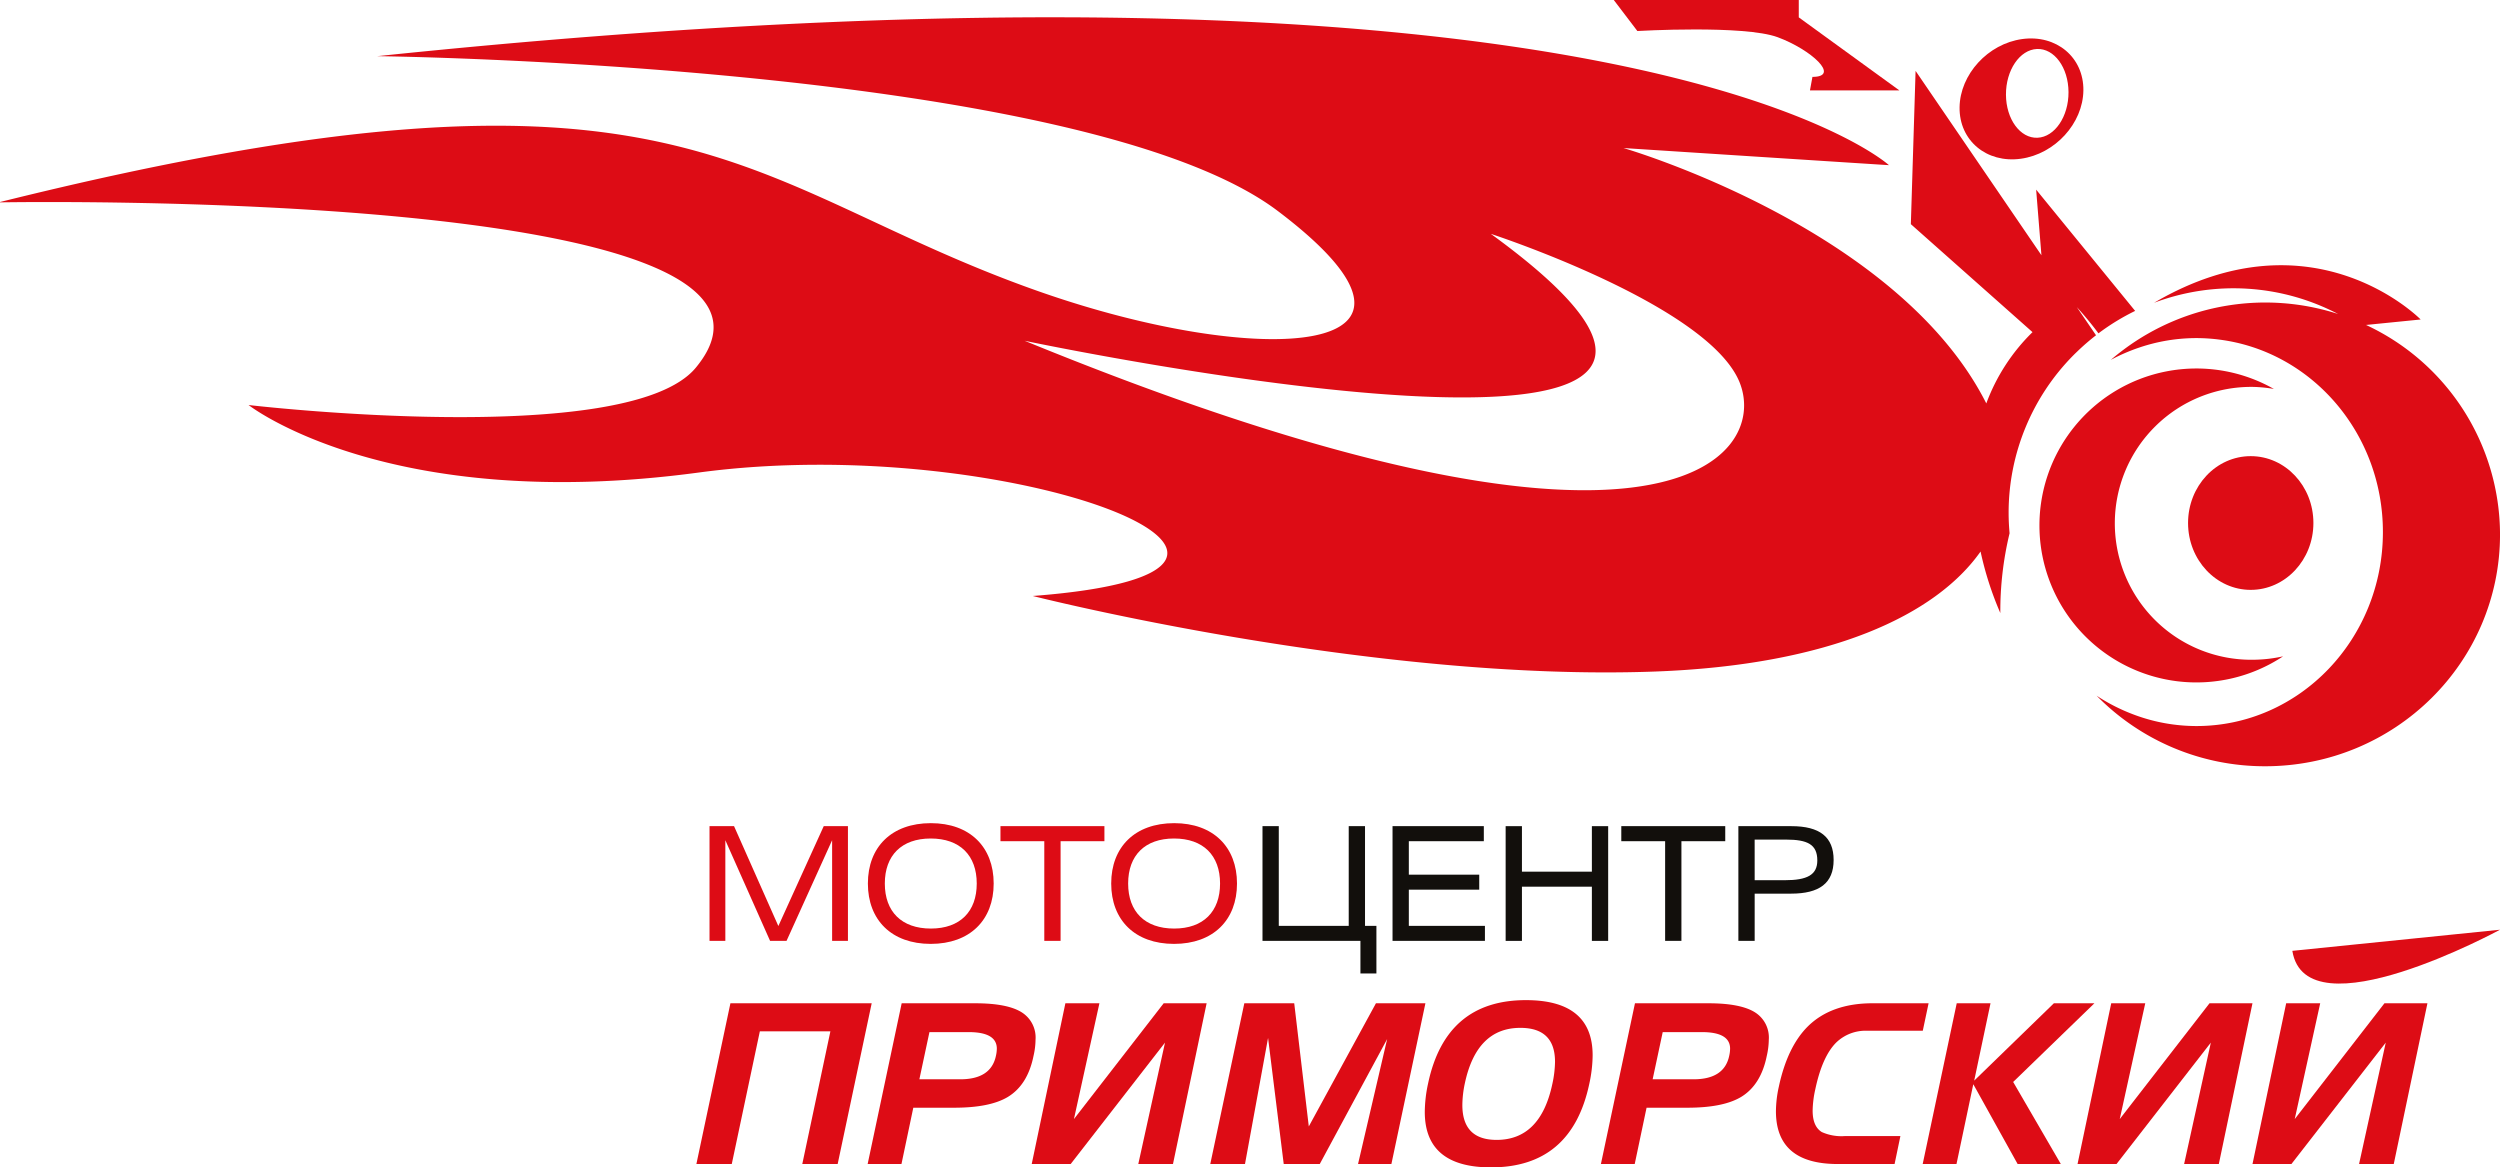 <svg id="Слой_4" data-name="Слой 4" xmlns="http://www.w3.org/2000/svg" viewBox="0 0 449.726 210">
  <title>primorsky</title>
  <g>
    <g>
      <g>
        <g>
          <path d="M165.083,212.948H159l6.12-28.916h13.209q5.841,0,8.416,1.648a5.348,5.348,0,0,1,2.456,4.908,13.359,13.359,0,0,1-.36,2.9q-1.053,5.233-4.635,7.4-3.216,1.929-9.624,1.931h-7.37Zm12.08-23.73h-7.048l-1.811,8.488h7.368q5.52,0,6.405-4.223a5.977,5.977,0,0,0,.16-1.287Q182.237,189.219,177.163,189.218Z" transform="translate(-2.918 -3.552)" fill="#dd0c15"/>
          <path d="M212.491,191.108l-16.968,21.84h-7.008l6.055-28.916h6.122l-4.583,20.829,16.144-20.829h7.726l-6.053,28.916h-6.241Z" transform="translate(-2.918 -3.552)" fill="#dd0c15"/>
          <path d="M400.627,191.108l-16.967,21.84h-7.01l6.058-28.916h6.121l-4.588,20.829,16.148-20.829h7.728l-6.053,28.916H395.82Z" transform="translate(-2.918 -3.552)" fill="#dd0c15"/>
          <path d="M432.092,191.108l-16.97,21.84h-7l6.056-28.916H420.3l-4.582,20.829,16.141-20.829h7.731l-6.058,28.916h-6.241Z" transform="translate(-2.918 -3.552)" fill="#dd0c15"/>
          <path d="M226.88,212.948h-6.244l6.123-28.916h8.978l2.621,22.156,12.079-22.156h8.9l-6.12,28.916h-6l5.239-22.484-12.126,22.484h-6.482l-2.818-22.684Z" transform="translate(-2.918 -3.552)" fill="#dd0c15"/>
          <path d="M277.418,183.467q12,0,12,9.933a24.724,24.724,0,0,1-.6,5.113q-3.183,15.033-17.68,15.039-11.91,0-11.915-9.973a24.9,24.9,0,0,1,.6-5.148Q263,183.468,277.418,183.467Zm-10.989,14.964a19.417,19.417,0,0,0-.447,3.9q0,6.273,6.162,6.277,7.891,0,10.025-10.06a19.69,19.69,0,0,0,.483-3.98q0-6.118-6.24-6.114Q268.557,188.456,266.429,198.431Z" transform="translate(-2.918 -3.552)" fill="#dd0c15"/>
          <path d="M296.988,212.948h-6.082l6.127-28.916h13.2q5.835,0,8.417,1.648a5.346,5.346,0,0,1,2.457,4.908,13.491,13.491,0,0,1-.361,2.9q-1.05,5.233-4.631,7.4-3.219,1.929-9.628,1.931h-7.367Zm12.08-23.73h-7.044l-1.811,8.488h7.367q5.52,0,6.406-4.223a5.97,5.97,0,0,0,.159-1.287Q314.145,189.219,309.068,189.218Z" transform="translate(-2.918 -3.552)" fill="#dd0c15"/>
          <path d="M349.852,184.032l-1.044,4.943h-9.987a7.6,7.6,0,0,0-5.6,2.133q-2.493,2.5-3.741,8.365a18.87,18.87,0,0,0-.486,3.864q0,2.853,1.651,3.862a8.652,8.652,0,0,0,4.15.722h9.987l-1.046,5.027h-10.23q-11.113,0-11.114-9.494a20.791,20.791,0,0,1,.522-4.422q1.533-7.155,5.2-10.822,4.226-4.179,11.675-4.178Z" transform="translate(-2.918 -3.552)" fill="#dd0c15"/>
          <path d="M354.872,212.948h-6.08l6.122-28.916h6.078l-2.936,13.917,14.334-13.917h7.291l-14.615,14.155,8.573,14.761h-7.771l-7.975-14.356Z" transform="translate(-2.918 -3.552)" fill="#dd0c15"/>
          <polygon points="156.447 180.481 150.448 180.481 137.757 180.481 131.398 180.481 131.395 180.481 125.274 209.397 131.638 209.397 136.688 185.532 149.378 185.532 144.325 209.397 150.688 209.397 156.809 180.481 156.447 180.481" fill="#dd0c15"/>
        </g>
        <path d="M415.288,174.6l37.357-3.8S417.749,189.792,415.288,174.6Z" transform="translate(-2.918 -3.552)" fill="#dd0c15"/>
      </g>
      <g>
        <path d="M134.967,152.17l7.969,17.967L151.1,152.17h4.354v20.639h-2.846V154.7l-8.2,18.108h-2.96L133.4,154.7v18.108h-2.846V152.17Z" transform="translate(-2.918 -3.552)" fill="#dd0c15"/>
        <path d="M170.371,151.63c7.03,0,11.3,4.293,11.3,10.859s-4.27,10.86-11.328,10.86c-7.03,0-11.3-4.292-11.3-10.86S163.313,151.63,170.371,151.63Zm0,18.961c5.265,0,8.254-3.07,8.254-8.1,0-5.059-3.017-8.1-8.282-8.1-5.237,0-8.254,3.042-8.254,8.1S165.106,170.591,170.371,170.591Z" transform="translate(-2.918 -3.552)" fill="#dd0c15"/>
        <path d="M201.592,152.17v2.7h-7.884v17.938h-2.932V154.871h-7.884v-2.7Z" transform="translate(-2.918 -3.552)" fill="#dd0c15"/>
        <path d="M214.142,151.63c7.03,0,11.3,4.293,11.3,10.859s-4.27,10.86-11.328,10.86c-7.03,0-11.3-4.292-11.3-10.86S207.084,151.63,214.142,151.63Zm0,18.961c5.266,0,8.254-3.07,8.254-8.1,0-5.059-3.017-8.1-8.282-8.1-5.237,0-8.254,3.042-8.254,8.1S208.877,170.591,214.142,170.591Z" transform="translate(-2.918 -3.552)" fill="#dd0c15"/>
        <path d="M232.959,170.108H245.54V152.17h2.931v17.938h2.05v8.557h-2.875v-5.856H230.028V152.17h2.931Z" transform="translate(-2.918 -3.552)" fill="#120f0c"/>
        <path d="M253.422,152.17h16.422v2.7H256.353V160.9h12.666v2.7H256.353v6.509h13.69v2.7H253.422Z" transform="translate(-2.918 -3.552)" fill="#120f0c"/>
        <path d="M276.7,160.357h12.581V152.17h2.931v20.639h-2.931v-9.751H276.7v9.751h-2.931V152.17H276.7Z" transform="translate(-2.918 -3.552)" fill="#120f0c"/>
        <path d="M313.274,152.17v2.7H305.39v17.938h-2.932V154.871h-7.884v-2.7Z" transform="translate(-2.918 -3.552)" fill="#120f0c"/>
        <path d="M318.566,172.809h-2.931V152.17h9.535c5.094,0,7.6,1.934,7.6,6.084,0,4.179-2.562,6.055-7.657,6.055h-6.546Zm0-10.916H324c3.985,0,5.835-.939,5.835-3.554,0-2.9-1.793-3.752-5.636-3.752h-5.636Z" transform="translate(-2.918 -3.552)" fill="#120f0c"/>
      </g>
    </g>
    <path d="M366.689,10.578c-6.149.846-11.192,6.351-11.263,12.3s4.861,10.077,11.012,9.231,11.189-6.352,11.261-12.3S372.837,9.733,366.689,10.578Zm2.753,17.754c-3.108.13-5.65-3.34-5.671-7.748s2.474-8.09,5.582-8.22,5.645,3.339,5.67,7.748S372.547,28.2,369.442,28.332Z" transform="translate(-2.918 -3.552)" fill="#dd0c15"/>
    <g>
      <path d="M322.705,10.246c6.031,2.23,11.393,7.137,6.254,7.137l-.446,2.428h16.081L326.5,6.677V3.552H293.222l4.243,5.578S316.674,8.014,322.705,10.246Z" transform="translate(-2.918 -3.552)" fill="#dd0c15"/>
      <path d="M428.544,62.009l9.826-.983s-19.334-19.8-47.967-3a40.532,40.532,0,0,1,33.12,2.012,42.572,42.572,0,0,0-38.47,6.325c-.83.618-1.642,1.258-2.423,1.932a33.08,33.08,0,0,1,5.04-2.194,32.067,32.067,0,0,1,10.373-1.729,32.547,32.547,0,0,1,4.153.276c16.559,2.13,29.384,16.808,29.384,34.613,0,19.282-15.017,34.9-33.537,34.9a32.054,32.054,0,0,1-11.164-2.018,33.372,33.372,0,0,1-6.8-3.44,42.373,42.373,0,0,0,30.318,12.691c23.333,0,42.251-18.67,42.251-41.71A41.673,41.673,0,0,0,428.544,62.009Z" transform="translate(-2.918 -3.552)" fill="#dd0c15"/>
      <path d="M396.529,97.633c0,6.644,5.047,12.031,11.272,12.031s11.276-5.387,11.276-12.031S414.03,85.608,407.8,85.608,396.529,90.992,396.529,97.633Z" transform="translate(-2.918 -3.552)" fill="#dd0c15"/>
      <path d="M413.619,121.619a25.454,25.454,0,0,1-5.408.616,24.544,24.544,0,1,1,0-49.084,25.039,25.039,0,0,1,3.761.371,28.237,28.237,0,1,0,1.647,48.1Z" transform="translate(-2.918 -3.552)" fill="#dd0c15"/>
      <path d="M375.946,67.418c.232-.235.472-.462.711-.692a40.9,40.9,0,0,1,3.316-2.863L376.518,58.8a59.485,59.485,0,0,1,3.891,4.719,40.587,40.587,0,0,1,6.6-4.038L369.2,37.665l.952,11.8L347.513,16.305l-.852,27.571L368.548,63.3a34.79,34.79,0,0,0-8.312,12.826c-15.953-31.673-65.274-45.942-65.274-45.942s47.685,3.09,47.759,3.079c0,0-47-43.065-271.925-19.606,0,0,127.033,1.42,162,27.861s-3.109,28.513-43.178,14.389C135.439,36.81,126.34,9.2,2.645,39.961c0,0,152.447-2.837,125.43,29.75-12.2,14.711-80.443,6.7-80.443,6.7S72.686,96.089,128.6,88.558s120.34,17.594,60.1,22.205c0,0,60.964,15.491,112.038,13.588,31.379-1.17,50.4-10.123,58.465-21.586a58.771,58.771,0,0,0,3.555,11.063,59.678,59.678,0,0,1,1.663-14.346c-.107-1.2-.171-2.409-.171-3.635A40.28,40.28,0,0,1,375.946,67.418ZM187.234,64.851S342.7,97.639,271.1,45.619c0,0,39.4,12.83,44.815,26.868C321.105,85.929,301.591,111.656,187.234,64.851Z" transform="translate(-2.918 -3.552)" fill="#dd0c15"/>
    </g>
  </g>
</svg>
